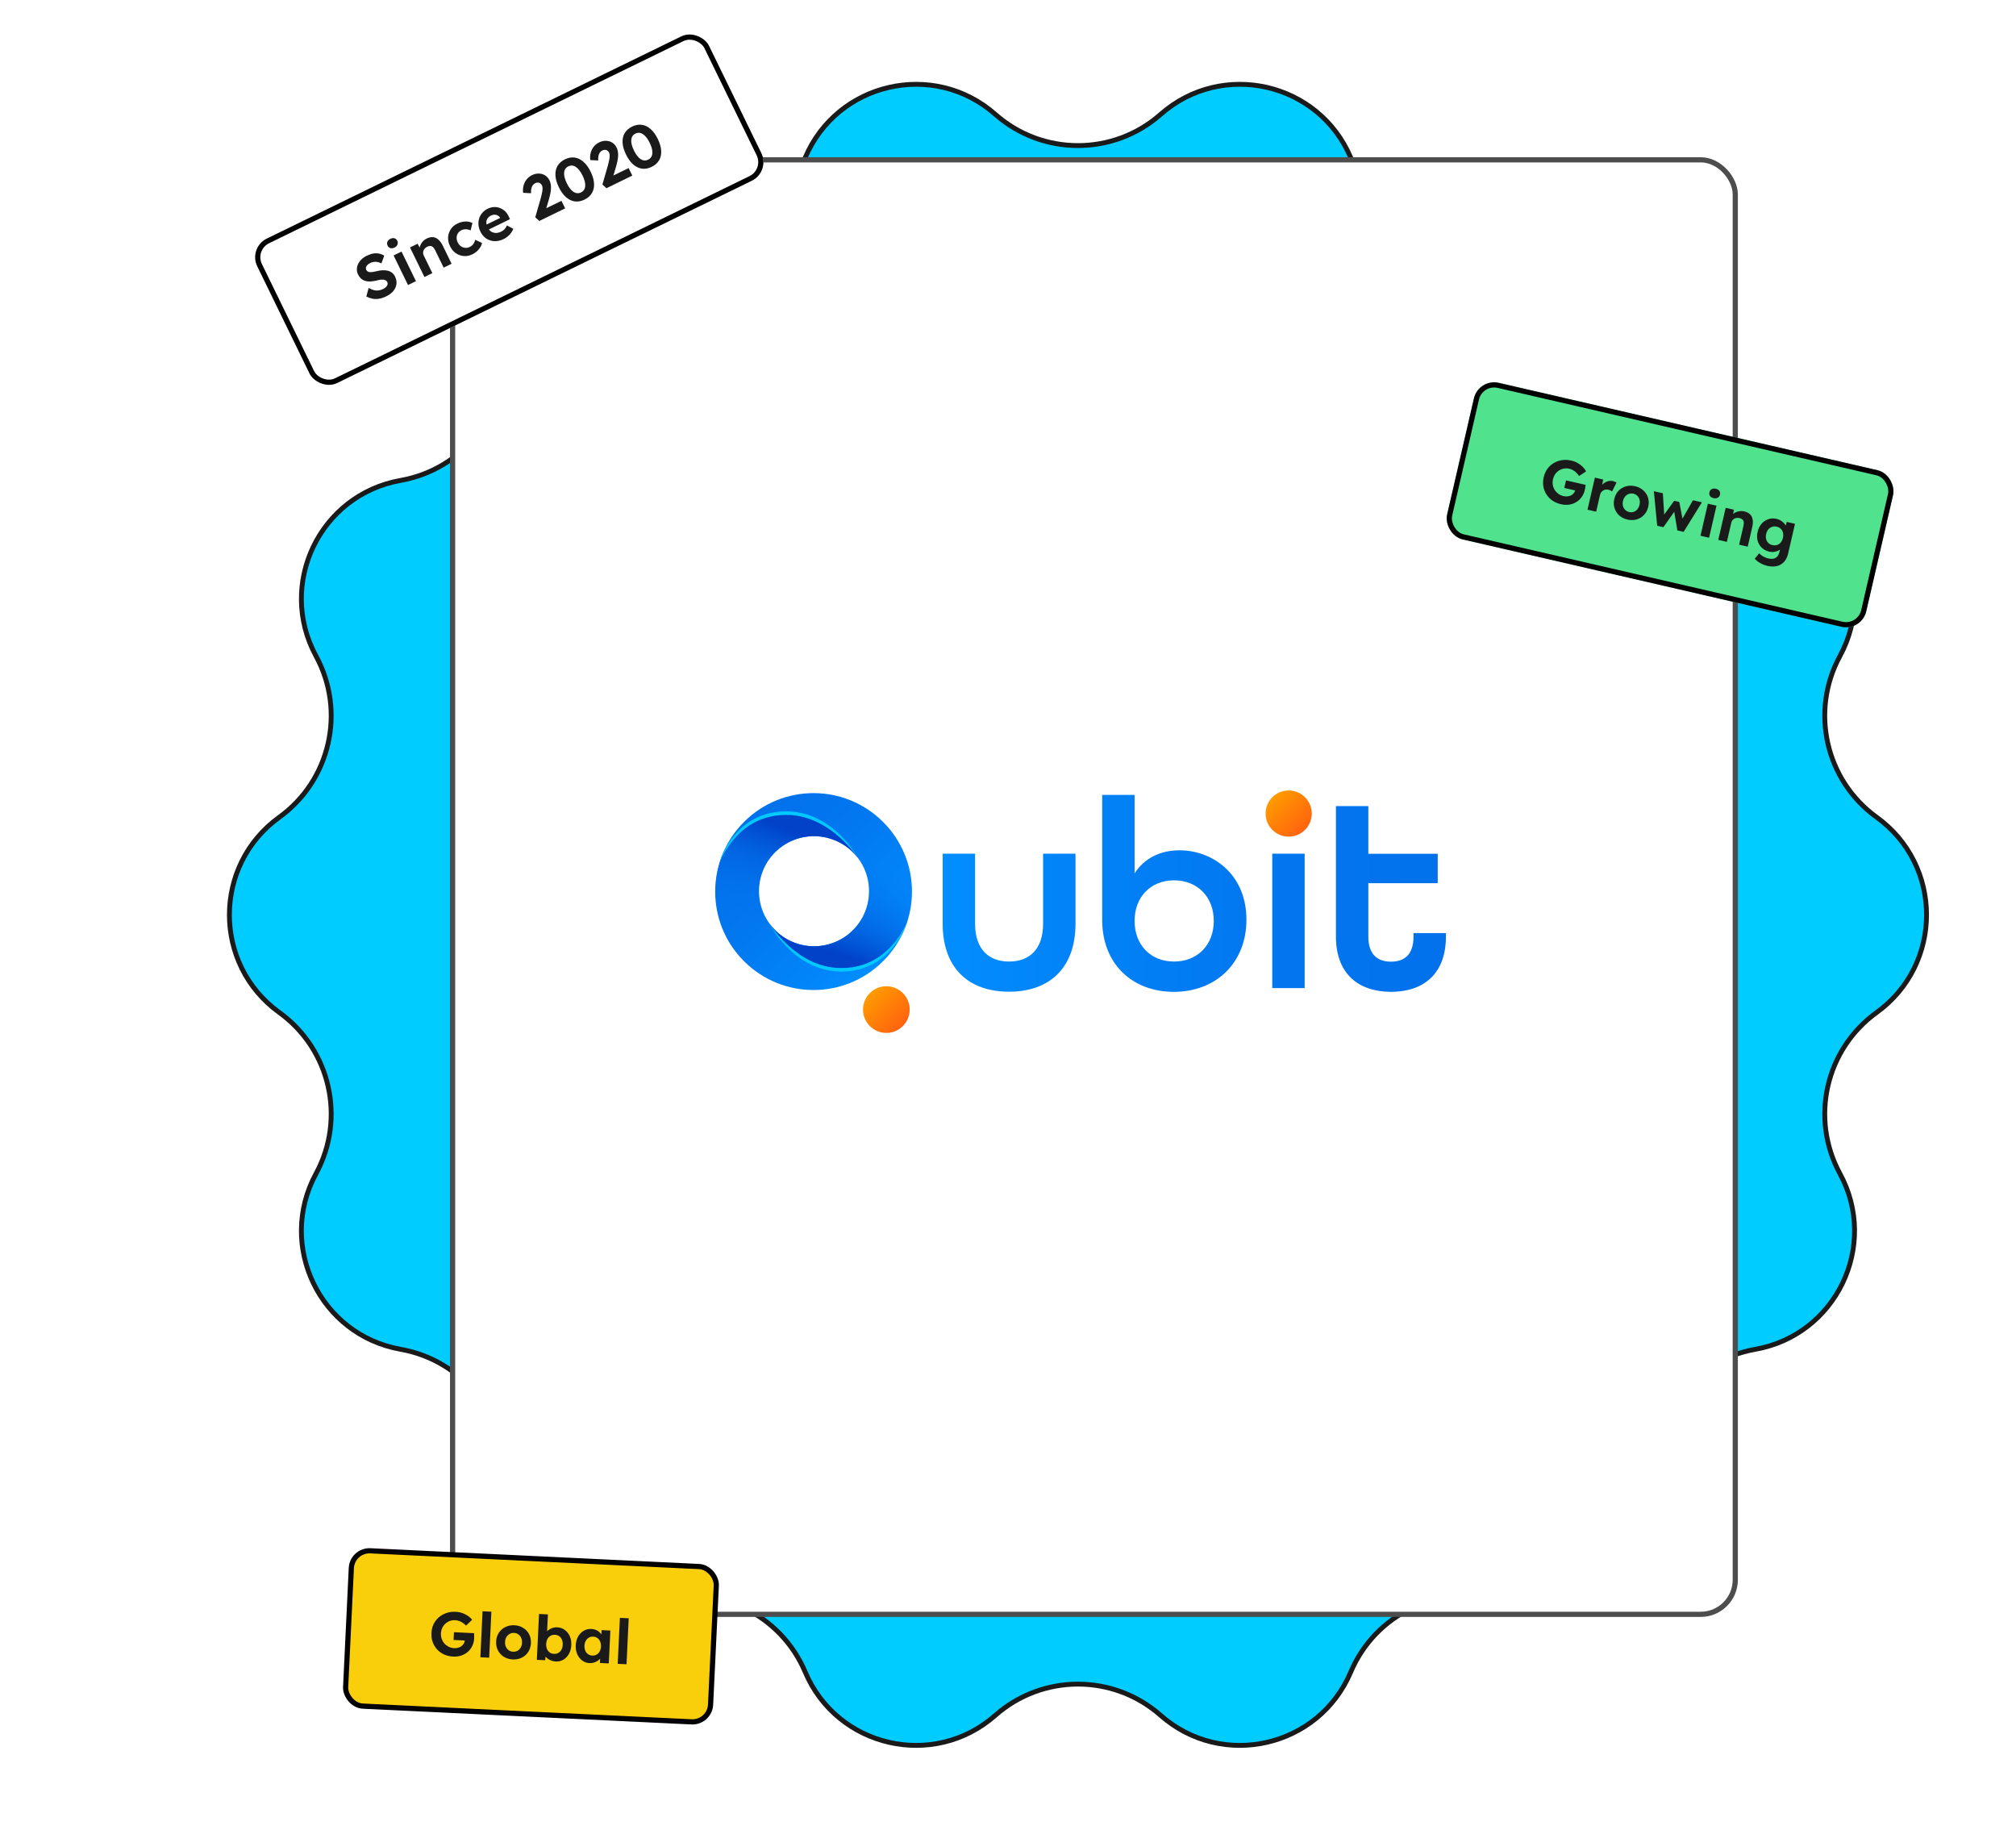 <svg width="778" height="706" viewBox="0 0 778 706" fill="none" xmlns="http://www.w3.org/2000/svg">
<path d="M724.217 315.33C749.892 333.867 749.895 372.137 724.219 390.671C704.538 404.878 698.462 431.511 710.044 452.842C725.152 480.665 708.556 515.122 677.38 520.637C653.463 524.868 636.423 546.237 637.603 570.496C639.141 602.118 609.223 625.976 578.729 617.463C555.351 610.936 530.732 622.791 521.274 645.145C508.937 674.301 471.65 682.812 447.902 661.878C429.672 645.808 402.334 645.809 384.104 661.878C360.355 682.812 323.067 674.302 310.728 645.146C301.268 622.792 276.65 610.935 253.271 617.463C222.777 625.977 192.865 602.118 194.403 570.496C195.583 546.237 178.543 524.868 154.626 520.637C123.45 515.122 106.854 480.666 121.961 452.843C133.544 431.511 127.467 404.878 107.785 390.672C82.108 372.138 82.11 333.866 107.787 315.33C127.466 301.124 133.544 274.489 121.962 253.159C106.855 225.337 123.451 190.88 154.626 185.367C178.543 181.138 195.583 159.77 194.403 135.511C192.865 103.89 222.776 80.031 253.269 88.544C276.649 95.072 301.269 83.213 310.729 60.857C323.066 31.701 360.356 23.189 384.104 44.122C402.334 60.191 429.671 60.192 447.901 44.123C471.65 23.189 508.938 31.702 521.273 60.859C530.732 83.214 555.352 95.072 578.732 88.544C609.225 80.031 639.141 103.89 637.603 135.511C636.423 159.77 653.463 181.138 677.38 185.367C708.555 190.88 725.15 225.338 710.044 253.16C698.462 274.489 704.539 301.124 724.217 315.33Z" fill="#00CCFF" stroke="#1A1A1A" stroke-width="1.872"/>
<g filter="url(#filter0_d_3598_17016)">
<rect x="168" y="55" width="495" height="561.228" rx="13.331" fill="white"/>
<rect x="168" y="55" width="495" height="561.228" rx="13.331" stroke="#4D4D4D" stroke-width="2"/>
</g>
<path d="M363.789 356.405V329.386H376.292V356.405C376.292 366.273 381.562 371.016 389.418 371.016C397.275 371.016 402.544 366.273 402.544 356.405V329.386H415.048V356.405C415.048 373.746 404.748 382.657 389.418 382.657C374.089 382.657 363.789 373.842 363.789 356.405ZM425.347 354.919V306.727H437.851V337.003C441.539 331.206 447.719 328.092 455.192 328.092C467.791 328.092 481.013 337.147 481.013 354.872C481.013 371.351 469.468 382.705 452.941 382.705C436.701 382.657 425.347 371.734 425.347 354.919ZM468.414 355.351C468.414 346.201 462.234 339.686 453.085 339.686C443.935 339.686 437.851 346.201 437.851 355.351C437.851 364.501 443.935 371.016 453.085 371.016C462.234 371.016 468.414 364.501 468.414 355.351ZM490.978 329.386H503.481V381.268H490.978V329.386ZM515.553 361.339V311.038H528.056V329.434H554.835V340.787H528.056V361.387C528.056 368.333 531.649 371.064 536.775 371.064C541.901 371.064 545.494 368.429 545.494 361.387V360.045H557.997V361.387C557.997 375.758 549.374 382.705 536.775 382.705C524.176 382.657 515.553 375.71 515.553 361.339Z" fill="url(#paint0_linear_3598_17016)"/>
<path d="M497.317 322.821C502.238 322.821 506.227 318.832 506.227 313.91C506.227 308.989 502.238 305 497.317 305C492.396 305 488.406 308.989 488.406 313.91C488.406 318.832 492.396 322.821 497.317 322.821Z" fill="url(#paint1_linear_3598_17016)"/>
<path d="M342.053 398.555C347.027 398.555 351.059 394.523 351.059 389.549C351.059 384.575 347.027 380.543 342.053 380.543C337.079 380.543 333.047 384.575 333.047 389.549C333.047 394.523 337.079 398.555 342.053 398.555Z" fill="url(#paint2_linear_3598_17016)"/>
<path d="M287.102 370.867C301.953 385.718 325.953 385.718 340.804 370.867C355.655 356.017 355.655 332.016 340.804 317.165C325.953 302.315 301.953 302.315 287.102 317.165C272.299 332.016 272.299 356.065 287.102 370.867ZM329.163 328.854C337.451 337.142 337.451 350.603 329.163 358.891C320.875 367.179 307.414 367.179 299.126 358.891C290.839 350.603 290.839 337.142 299.126 328.854C307.414 320.567 320.827 320.567 329.163 328.854Z" fill="url(#paint3_linear_3598_17016)"/>
<path d="M313.209 315.346C311.868 314.771 310.478 314.436 309.089 314.1C296.394 311.035 283.651 318.268 278.621 330.245C278.573 330.293 278.573 330.388 278.573 330.436C275.795 337.766 275.507 345.431 277.184 352.521C282.454 354.341 287.723 356.928 293.28 357.647C294.813 357.838 296.298 357.79 297.831 357.647C292.61 351.515 291.077 342.604 294.909 334.652C299.221 325.646 309.52 320.807 319.197 323.25C324.131 324.496 328.251 327.275 331.03 330.963C326.958 324.209 321.496 318.795 313.209 315.346Z" fill="url(#paint4_linear_3598_17016)"/>
<path d="M277.625 332.976C278.391 330.245 279.685 327.61 281.218 325.215C282.799 322.82 284.715 320.568 286.967 318.748C289.218 316.879 291.805 315.442 294.536 314.484C297.314 313.526 300.236 313.095 303.159 313.047C306.081 313.047 309.003 313.478 311.781 314.388C314.56 315.298 317.147 316.64 319.542 318.316C321.937 319.945 324.093 321.909 326.009 324.017C327.926 326.173 329.65 328.472 331.039 330.964C329.411 328.616 327.542 326.46 325.53 324.496C323.518 322.532 321.315 320.712 318.967 319.227C314.273 316.209 308.763 314.34 303.206 314.436C297.649 314.436 292.092 316.161 287.685 319.562C285.434 321.287 283.469 323.347 281.793 325.598C280.116 327.85 278.679 330.341 277.625 332.976Z" fill="#00C9FF"/>
<path d="M314.357 372.397C315.699 372.972 317.088 373.403 318.429 373.738C330.98 377.044 343.819 370.098 349.041 358.313C349.089 358.265 349.089 358.169 349.137 358.121C352.011 350.84 352.49 343.223 350.957 336.133C345.783 334.216 340.562 331.534 335.052 330.719C333.567 330.48 332.274 330.48 330.741 330.623C335.771 336.851 336.969 345.762 333.04 353.618C328.537 362.481 318.19 367.032 308.609 364.397C303.722 363.055 299.698 360.181 297.016 356.445C300.848 363.247 306.166 368.804 314.357 372.397Z" fill="url(#paint5_linear_3598_17016)"/>
<path d="M350.111 355.584C349.297 358.315 347.956 360.854 346.375 363.249C344.746 365.596 342.83 367.8 340.53 369.572C338.279 371.393 335.644 372.734 332.865 373.644C330.087 374.555 327.165 374.938 324.29 374.89C321.368 374.842 318.494 374.315 315.763 373.357C313.033 372.351 310.446 371.01 308.146 369.285C305.799 367.608 303.739 365.596 301.823 363.44C299.955 361.285 298.278 358.937 296.984 356.446C298.565 358.794 300.386 360.997 302.35 363.009C304.314 365.021 306.47 366.842 308.769 368.423C313.368 371.537 318.781 373.501 324.338 373.501C329.895 373.644 335.404 372.016 339.908 368.71C342.159 367.081 344.123 365.069 345.848 362.866C347.524 360.662 349.01 358.219 350.111 355.584Z" fill="#00C9FF"/>
<rect x="135.92" y="598.047" width="141" height="60" rx="7" transform="rotate(2.741 135.92 598.047)" fill="#F9CE0B"/>
<rect x="135.92" y="598.047" width="141" height="60" rx="7" transform="rotate(2.741 135.92 598.047)" stroke="black" stroke-width="2"/>
<path d="M174.882 639.197C173.587 639.135 172.407 638.862 171.341 638.379C170.291 637.88 169.394 637.22 168.648 636.4C167.903 635.579 167.339 634.631 166.958 633.555C166.593 632.481 166.44 631.328 166.499 630.098C166.558 628.867 166.828 627.743 167.309 626.724C167.807 625.691 168.474 624.81 169.31 624.081C170.163 623.337 171.143 622.775 172.25 622.396C173.357 622.016 174.558 621.858 175.853 621.92C176.748 621.962 177.597 622.123 178.401 622.402C179.204 622.681 179.932 623.044 180.583 623.492C181.234 623.939 181.771 624.445 182.192 625.01L179.85 627.253C179.454 626.833 179.039 626.477 178.604 626.184C178.17 625.875 177.701 625.636 177.197 625.468C176.709 625.284 176.201 625.18 175.674 625.155C174.923 625.119 174.221 625.221 173.569 625.462C172.933 625.704 172.363 626.053 171.861 626.51C171.358 626.966 170.956 627.516 170.653 628.158C170.366 628.801 170.204 629.506 170.167 630.273C170.131 631.024 170.233 631.742 170.472 632.426C170.729 633.095 171.085 633.689 171.54 634.207C172.013 634.711 172.57 635.122 173.211 635.441C173.854 635.744 174.55 635.913 175.301 635.949C175.845 635.975 176.352 635.919 176.823 635.782C177.31 635.645 177.736 635.441 178.102 635.17C178.484 634.884 178.78 634.546 178.991 634.156C179.218 633.766 179.342 633.347 179.364 632.9L179.391 632.325L179.839 633.019L175.044 632.789L175.188 629.793L182.955 630.165C182.962 630.341 182.968 630.558 182.972 630.814C182.991 631.071 182.995 631.328 182.983 631.584C182.987 631.824 182.986 632.016 182.979 632.16C182.927 633.247 182.68 634.236 182.237 635.128C181.809 636.02 181.229 636.778 180.494 637.399C179.775 638.022 178.936 638.494 177.975 638.816C177.016 639.123 175.984 639.25 174.882 639.197ZM185.377 639.459L186.227 621.719L189.631 621.882L188.781 639.622L185.377 639.459ZM197.888 640.298C196.593 640.236 195.448 639.901 194.452 639.293C193.473 638.669 192.711 637.848 192.167 636.829C191.639 635.81 191.406 634.662 191.467 633.383C191.528 632.105 191.87 630.984 192.493 630.021C193.132 629.058 193.968 628.321 195.002 627.81C196.052 627.284 197.224 627.051 198.519 627.113C199.797 627.175 200.926 627.517 201.906 628.14C202.902 628.749 203.664 629.562 204.192 630.581C204.72 631.599 204.953 632.747 204.892 634.026C204.83 635.305 204.488 636.425 203.866 637.389C203.243 638.352 202.406 639.097 201.356 639.623C200.322 640.134 199.166 640.359 197.888 640.298ZM198.03 637.326C198.653 637.356 199.22 637.23 199.73 636.951C200.241 636.655 200.645 636.241 200.943 635.711C201.257 635.166 201.423 634.549 201.44 633.861C201.489 633.158 201.383 632.529 201.122 631.971C200.877 631.399 200.514 630.949 200.033 630.622C199.553 630.278 199.001 630.092 198.378 630.062C197.739 630.031 197.164 630.164 196.653 630.46C196.142 630.756 195.73 631.169 195.416 631.698C195.102 632.228 194.937 632.845 194.919 633.549C194.87 634.235 194.976 634.865 195.237 635.438C195.499 635.995 195.87 636.445 196.35 636.789C196.831 637.116 197.391 637.295 198.03 637.326ZM214.472 641.092C213.913 641.065 213.373 640.96 212.854 640.774C212.334 640.589 211.865 640.351 211.446 640.058C211.028 639.75 210.684 639.413 210.413 639.048C210.143 638.666 209.977 638.282 209.916 637.895L210.697 637.644L210.387 640.608L207.174 640.455L208.021 622.763L211.449 622.927L211.065 630.958L210.406 630.662C210.521 630.283 210.722 629.924 211.011 629.586C211.3 629.231 211.659 628.928 212.087 628.676C212.517 628.408 212.983 628.206 213.486 628.07C213.989 627.934 214.504 627.879 215.032 627.904C216.134 627.957 217.103 628.291 217.939 628.908C218.791 629.51 219.441 630.318 219.889 631.332C220.337 632.347 220.531 633.493 220.469 634.772C220.408 636.05 220.106 637.173 219.563 638.14C219.036 639.108 218.328 639.859 217.437 640.393C216.547 640.911 215.559 641.144 214.472 641.092ZM213.796 638.153C214.435 638.183 214.994 638.058 215.472 637.776C215.967 637.48 216.363 637.066 216.661 636.536C216.959 635.989 217.126 635.349 217.161 634.613C217.196 633.894 217.09 633.248 216.845 632.676C216.616 632.105 216.27 631.655 215.805 631.329C215.34 631.002 214.788 630.824 214.148 630.793C213.509 630.762 212.942 630.887 212.448 631.168C211.955 631.449 211.558 631.862 211.26 632.409C210.977 632.956 210.819 633.589 210.784 634.308C210.749 635.043 210.846 635.697 211.075 636.268C211.321 636.825 211.676 637.274 212.14 637.617C212.605 637.943 213.157 638.122 213.796 638.153ZM227.475 641.715C226.42 641.664 225.483 641.331 224.664 640.715C223.844 640.099 223.211 639.284 222.763 638.269C222.315 637.255 222.121 636.108 222.182 634.83C222.244 633.551 222.546 632.428 223.089 631.461C223.647 630.495 224.372 629.753 225.262 629.235C226.151 628.717 227.148 628.484 228.25 628.537C228.874 628.567 229.436 628.69 229.939 628.906C230.458 629.107 230.901 629.376 231.269 629.714C231.654 630.053 231.972 630.437 232.224 630.865C232.475 631.294 232.646 631.751 232.735 632.235L232.021 632.081L232.169 628.989L235.549 629.15L234.942 641.832L231.514 641.668L231.66 638.623L232.43 638.588C232.281 639.03 232.053 639.443 231.746 639.829C231.44 640.215 231.063 640.557 230.616 640.856C230.186 641.14 229.703 641.365 229.166 641.531C228.63 641.682 228.067 641.743 227.475 641.715ZM228.551 638.811C229.191 638.842 229.757 638.716 230.251 638.436C230.745 638.155 231.133 637.749 231.415 637.218C231.713 636.672 231.88 636.031 231.915 635.296C231.95 634.577 231.844 633.939 231.598 633.382C231.369 632.827 231.021 632.386 230.557 632.059C230.092 631.716 229.541 631.53 228.901 631.499C228.278 631.469 227.719 631.603 227.224 631.9C226.746 632.181 226.359 632.587 226.061 633.117C225.763 633.648 225.597 634.272 225.563 634.992C225.527 635.727 225.632 636.381 225.877 636.953C226.123 637.509 226.47 637.95 226.919 638.276C227.384 638.603 227.928 638.781 228.551 638.811ZM238.379 641.997L239.228 624.257L242.632 624.42L241.783 642.159L238.379 641.997Z" fill="#1A1A1A"/>
<g clip-path="url(#clip0_3598_17016)">
<rect x="95.766" y="95.564" width="194" height="62" rx="8" transform="rotate(-26 95.766 95.564)" fill="white"/>
<path d="M149.025 114.359C148.09 114.815 147.178 115.117 146.289 115.266C145.415 115.408 144.567 115.403 143.746 115.252C142.939 115.093 142.144 114.814 141.36 114.412L142.262 111.115C143.444 111.749 144.468 112.078 145.333 112.101C146.206 112.102 147.053 111.903 147.872 111.503C148.318 111.286 148.682 111.028 148.964 110.731C149.26 110.426 149.457 110.116 149.553 109.802C149.642 109.474 149.609 109.152 149.455 108.835C149.343 108.605 149.191 108.421 148.999 108.284C148.8 108.131 148.572 108.029 148.315 107.976C148.051 107.909 147.761 107.881 147.446 107.893C147.124 107.889 146.784 107.922 146.426 107.99C146.06 108.044 145.676 108.133 145.275 108.258C144.378 108.463 143.565 108.584 142.834 108.62C142.097 108.641 141.432 108.556 140.84 108.364C140.241 108.158 139.718 107.852 139.272 107.447C138.839 107.035 138.469 106.512 138.16 105.88C137.844 105.233 137.697 104.566 137.718 103.879C137.732 103.178 137.893 102.503 138.2 101.855C138.521 101.2 138.96 100.603 139.516 100.065C140.087 99.519 140.746 99.064 141.494 98.7C142.414 98.251 143.269 97.959 144.057 97.823C144.846 97.688 145.59 97.699 146.289 97.856C146.997 97.992 147.659 98.256 148.278 98.648L147.197 101.632C146.698 101.377 146.203 101.2 145.71 101.103C145.232 100.998 144.752 100.982 144.272 101.056C143.799 101.109 143.347 101.24 142.916 101.451C142.441 101.682 142.063 101.947 141.781 102.244C141.492 102.528 141.306 102.841 141.224 103.184C141.15 103.505 141.189 103.824 141.344 104.14C141.47 104.399 141.647 104.597 141.874 104.736C142.102 104.874 142.377 104.962 142.698 105.001C143.013 105.026 143.371 105.012 143.772 104.958C144.173 104.905 144.604 104.82 145.063 104.703C145.931 104.475 146.744 104.336 147.503 104.287C148.262 104.237 148.956 104.29 149.584 104.447C150.22 104.582 150.782 104.841 151.272 105.225C151.755 105.595 152.148 106.089 152.449 106.708C152.947 107.729 153.127 108.718 152.989 109.675C152.851 110.633 152.445 111.516 151.771 112.325C151.091 113.12 150.175 113.798 149.025 114.359ZM157.459 109.979L151.893 98.567L154.956 97.073L160.522 108.485L157.459 109.979ZM152.267 95.501C151.677 95.789 151.147 95.87 150.676 95.743C150.198 95.603 149.829 95.266 149.57 94.734C149.331 94.245 149.304 93.769 149.487 93.306C149.678 92.821 150.061 92.438 150.636 92.158C151.226 91.87 151.76 91.797 152.238 91.938C152.709 92.064 153.07 92.386 153.323 92.903C153.561 93.392 153.585 93.879 153.394 94.364C153.218 94.842 152.842 95.221 152.267 95.501ZM163.793 106.889L158.228 95.478L161.161 94.047L162.384 96.335L161.906 96.888C161.812 96.293 161.864 95.689 162.064 95.076C162.27 94.441 162.598 93.854 163.047 93.314C163.496 92.775 164.037 92.351 164.67 92.042C165.532 91.621 166.336 91.443 167.079 91.508C167.837 91.565 168.532 91.876 169.163 92.441C169.802 92.984 170.37 93.766 170.868 94.787L174.277 101.776L171.214 103.27L167.921 96.518C167.668 96 167.386 95.604 167.074 95.329C166.762 95.054 166.416 94.911 166.037 94.9C165.672 94.882 165.277 94.986 164.853 95.21C164.508 95.379 164.212 95.594 163.967 95.856C163.728 96.097 163.55 96.371 163.432 96.678C163.329 96.977 163.276 97.288 163.273 97.61C163.284 97.925 163.363 98.233 163.511 98.535L166.856 105.395L165.346 106.131C165.016 106.293 164.721 106.437 164.462 106.563C164.203 106.689 163.98 106.798 163.793 106.889ZM182.279 98.14C181.186 98.673 180.082 98.891 178.966 98.794C177.851 98.698 176.824 98.326 175.886 97.68C174.962 97.027 174.223 96.132 173.669 94.996C173.115 93.86 172.865 92.727 172.919 91.597C172.987 90.46 173.327 89.422 173.937 88.483C174.548 87.545 175.399 86.809 176.492 86.276C177.513 85.778 178.539 85.509 179.57 85.469C180.601 85.429 181.515 85.624 182.312 86.054L181.618 88.903C181.284 88.728 180.913 88.606 180.506 88.537C180.091 88.455 179.673 88.436 179.25 88.482C178.842 88.521 178.451 88.632 178.077 88.814C177.487 89.102 177.033 89.501 176.713 90.013C176.4 90.504 176.234 91.057 176.213 91.672C176.193 92.287 176.337 92.912 176.646 93.544C176.94 94.148 177.336 94.632 177.834 94.994C178.345 95.35 178.901 95.559 179.502 95.623C180.102 95.686 180.69 95.577 181.265 95.296C181.639 95.114 181.967 94.892 182.249 94.63C182.53 94.368 182.762 94.059 182.945 93.703C183.142 93.34 183.289 92.948 183.386 92.527L186.036 93.744C185.863 94.594 185.432 95.427 184.745 96.243C184.064 97.038 183.242 97.67 182.279 98.14ZM194.423 92.217C193.186 92.82 191.978 93.098 190.797 93.051C189.632 92.996 188.576 92.657 187.63 92.032C186.699 91.4 185.957 90.516 185.402 89.38C184.968 88.489 184.715 87.606 184.645 86.732C184.575 85.859 184.669 85.029 184.927 84.245C185.178 83.446 185.586 82.731 186.15 82.099C186.722 81.447 187.425 80.917 188.259 80.51C189.036 80.131 189.825 79.924 190.627 79.889C191.429 79.854 192.193 79.98 192.92 80.266C193.654 80.531 194.323 80.953 194.925 81.531C195.521 82.095 196.001 82.787 196.365 83.606L196.806 84.566L187.638 89.037L186.227 87.403L193.367 83.92L193.211 84.477L192.98 84.002C192.762 83.628 192.464 83.346 192.086 83.156C191.716 82.945 191.317 82.837 190.887 82.833C190.451 82.814 190.017 82.91 189.586 83.121C188.953 83.429 188.473 83.815 188.147 84.276C187.835 84.731 187.679 85.252 187.681 85.839C187.682 86.426 187.848 87.057 188.177 87.733C188.514 88.423 188.949 88.95 189.482 89.313C190.029 89.669 190.639 89.861 191.312 89.889C191.991 89.896 192.698 89.72 193.431 89.363C193.935 89.117 194.356 88.814 194.696 88.452C195.036 88.091 195.349 87.6 195.634 86.98L198.1 88.314C197.865 88.891 197.56 89.432 197.182 89.936C196.798 90.426 196.372 90.866 195.903 91.255C195.434 91.644 194.941 91.964 194.423 92.217ZM208.136 85.262L206.561 83.84L208.617 76.722C208.735 76.344 208.847 75.916 208.952 75.438C209.071 74.952 209.172 74.467 209.256 73.981C209.347 73.474 209.387 73.009 209.377 72.587C209.367 72.165 209.288 71.802 209.141 71.5C208.979 71.17 208.767 70.917 208.504 70.743C208.234 70.554 207.927 70.454 207.584 70.444C207.241 70.433 206.868 70.526 206.465 70.723C206.091 70.905 205.788 71.177 205.555 71.54C205.316 71.888 205.143 72.32 205.038 72.834C204.933 73.348 204.902 73.924 204.946 74.561L201.878 74.402C201.759 73.428 201.814 72.501 202.045 71.624C202.268 70.731 202.662 69.934 203.227 69.231C203.793 68.528 204.492 67.973 205.326 67.567C206.203 67.139 207.086 66.94 207.973 66.97C208.853 66.986 209.652 67.219 210.37 67.67C211.088 68.121 211.654 68.77 212.068 69.619C212.222 69.935 212.344 70.276 212.434 70.642C212.538 71.001 212.598 71.398 212.615 71.835C212.647 72.265 212.638 72.741 212.59 73.263C212.55 73.763 212.465 74.32 212.338 74.934C212.217 75.527 212.057 76.166 211.857 76.851L210.248 82.256L209.174 81.15L216.681 77.489L218.101 80.401L208.136 85.262ZM225.581 77.02C224.287 77.651 223.028 77.882 221.806 77.713C220.599 77.536 219.47 76.992 218.42 76.08C217.377 75.147 216.46 73.868 215.667 72.243C214.875 70.618 214.435 69.114 214.348 67.732C214.269 66.329 214.532 65.097 215.136 64.037C215.755 62.97 216.711 62.12 218.006 61.489C219.3 60.858 220.558 60.627 221.78 60.796C223.002 60.966 224.134 61.517 225.177 62.451C226.227 63.363 227.148 64.631 227.941 66.256C228.734 67.881 229.169 69.395 229.249 70.799C229.335 72.181 229.069 73.405 228.45 74.472C227.832 75.54 226.875 76.389 225.581 77.02ZM224.224 74.238C225.201 73.761 225.739 72.965 225.836 71.849C225.947 70.727 225.613 69.368 224.835 67.771C224.042 66.146 223.166 65.025 222.206 64.407C221.26 63.782 220.299 63.709 219.321 64.185C218.343 64.662 217.802 65.469 217.698 66.606C217.608 67.736 217.959 69.113 218.752 70.738C219.53 72.334 220.389 73.438 221.327 74.048C222.28 74.651 223.246 74.715 224.224 74.238ZM234.046 72.624L232.472 71.203L234.528 64.085C234.646 63.707 234.757 63.279 234.862 62.8C234.982 62.315 235.083 61.829 235.166 61.344C235.257 60.836 235.298 60.372 235.288 59.949C235.277 59.527 235.199 59.165 235.051 58.863C234.89 58.532 234.678 58.28 234.415 58.105C234.145 57.917 233.838 57.817 233.495 57.806C233.151 57.796 232.778 57.889 232.376 58.085C232.002 58.268 231.698 58.54 231.466 58.903C231.226 59.251 231.054 59.682 230.949 60.196C230.843 60.711 230.813 61.286 230.857 61.924L227.788 61.765C227.669 60.79 227.725 59.864 227.955 58.986C228.179 58.094 228.573 57.296 229.138 56.593C229.703 55.891 230.403 55.336 231.237 54.929C232.114 54.501 232.996 54.302 233.883 54.333C234.763 54.348 235.562 54.582 236.281 55.032C236.999 55.483 237.565 56.133 237.979 56.981C238.133 57.298 238.255 57.639 238.344 58.005C238.448 58.363 238.509 58.761 238.526 59.198C238.557 59.627 238.549 60.103 238.501 60.625C238.46 61.126 238.376 61.683 238.248 62.297C238.128 62.89 237.968 63.529 237.768 64.214L236.158 69.618L235.085 68.513L242.592 64.852L244.012 67.764L234.046 72.624ZM251.491 64.383C250.197 65.014 248.939 65.245 247.717 65.076C246.509 64.899 245.381 64.355 244.331 63.443C243.288 62.509 242.37 61.23 241.578 59.605C240.785 57.98 240.345 56.477 240.259 55.095C240.18 53.691 240.442 52.46 241.047 51.399C241.666 50.332 242.622 49.483 243.916 48.852C245.211 48.22 246.469 47.989 247.691 48.159C248.913 48.328 250.045 48.88 251.088 49.813C252.138 50.725 253.059 51.994 253.852 53.619C254.644 55.244 255.08 56.758 255.159 58.161C255.246 59.543 254.98 60.768 254.361 61.835C253.742 62.902 252.786 63.752 251.491 64.383ZM250.134 61.6C251.112 61.123 251.649 60.327 251.746 59.212C251.858 58.089 251.524 56.73 250.745 55.134C249.953 53.509 249.076 52.387 248.117 51.77C247.171 51.145 246.209 51.071 245.231 51.548C244.254 52.025 243.712 52.832 243.608 53.969C243.518 55.098 243.87 56.476 244.662 58.101C245.441 59.697 246.299 60.8 247.238 61.411C248.191 62.014 249.156 62.077 250.134 61.6Z" fill="#1A1A1A"/>
</g>
<rect x="97.103" y="96.025" width="192" height="60" rx="7" transform="rotate(-26 97.103 96.025)" stroke="black" stroke-width="2"/>
<g clip-path="url(#clip1_3598_17016)">
<rect x="570.602" y="145.922" width="166" height="62" rx="8" transform="rotate(12.99 570.602 145.922)" fill="#51E28E"/>
<path d="M602.374 194.547C601.111 194.256 599.998 193.778 599.035 193.112C598.091 192.435 597.325 191.626 596.738 190.686C596.15 189.745 595.764 188.712 595.581 187.586C595.413 186.464 595.467 185.302 595.744 184.102C596.021 182.901 596.487 181.843 597.142 180.927C597.815 179.998 598.628 179.25 599.581 178.682C600.552 178.101 601.616 177.723 602.774 177.546C603.931 177.37 605.141 177.427 606.404 177.719C607.277 177.92 608.084 178.229 608.825 178.647C609.566 179.064 610.217 179.551 610.779 180.107C611.34 180.664 611.778 181.257 612.092 181.888L609.389 183.678C609.073 183.195 608.728 182.77 608.352 182.404C607.98 182.023 607.561 181.705 607.095 181.449C606.647 181.182 606.167 180.989 605.652 180.87C604.919 180.701 604.211 180.677 603.526 180.798C602.857 180.923 602.234 181.166 601.659 181.525C601.083 181.885 600.589 182.354 600.176 182.932C599.779 183.514 599.495 184.179 599.322 184.927C599.153 185.66 599.126 186.384 599.24 187.1C599.373 187.804 599.617 188.452 599.974 189.043C600.349 189.622 600.824 190.126 601.398 190.554C601.977 190.966 602.632 191.257 603.365 191.426C603.895 191.549 604.404 191.584 604.892 191.532C605.396 191.484 605.851 191.36 606.259 191.158C606.686 190.944 607.038 190.664 607.315 190.318C607.608 189.975 607.804 189.585 607.905 189.149L608.034 188.587L608.351 189.35L603.674 188.271L604.348 185.348L611.925 187.096C611.901 187.271 611.868 187.485 611.826 187.738C611.8 187.995 611.758 188.248 611.7 188.497C611.662 188.734 611.627 188.923 611.594 189.064C611.35 190.124 610.93 191.053 610.335 191.852C609.756 192.654 609.05 193.296 608.216 193.777C607.399 194.262 606.488 194.577 605.486 194.723C604.487 194.854 603.45 194.796 602.374 194.547ZM612.632 196.667L615.486 184.296L618.69 185.035L617.889 189.038L617.517 188.09C617.852 187.494 618.289 186.987 618.828 186.57C619.372 186.137 619.958 185.837 620.588 185.67C621.233 185.507 621.867 185.498 622.491 185.641C622.756 185.703 623.008 185.785 623.246 185.89C623.485 185.994 623.683 186.097 623.84 186.199L622.11 189.642C621.96 189.509 621.752 189.379 621.485 189.252C621.238 189.113 620.975 189.011 620.694 188.946C620.32 188.86 619.953 188.849 619.593 188.914C619.252 188.967 618.936 189.091 618.645 189.286C618.357 189.466 618.105 189.704 617.89 189.999C617.689 190.297 617.544 190.641 617.454 191.031L615.976 197.439L612.632 196.667ZM628.06 200.473C626.797 200.181 625.73 199.648 624.858 198.872C624.005 198.084 623.402 197.14 623.048 196.041C622.71 194.945 622.684 193.773 622.972 192.526C623.26 191.278 623.796 190.236 624.58 189.399C625.38 188.566 626.334 187.989 627.442 187.67C628.569 187.339 629.764 187.319 631.027 187.611C632.274 187.898 633.324 188.436 634.177 189.224C635.049 190 635.654 190.936 635.992 192.032C636.33 193.128 636.356 194.3 636.068 195.547C635.78 196.794 635.244 197.836 634.46 198.673C633.676 199.511 632.72 200.095 631.593 200.426C630.485 200.745 629.307 200.76 628.06 200.473ZM628.729 197.573C629.337 197.713 629.917 197.691 630.468 197.506C631.023 197.306 631.495 196.971 631.882 196.502C632.289 196.021 632.561 195.444 632.7 194.77C632.874 194.088 632.882 193.449 632.724 192.854C632.585 192.247 632.307 191.74 631.892 191.332C631.481 190.909 630.971 190.627 630.363 190.487C629.74 190.343 629.15 190.371 628.595 190.572C628.04 190.772 627.561 191.105 627.158 191.57C626.755 192.036 626.482 192.613 626.34 193.303C626.169 193.969 626.162 194.608 626.316 195.218C626.475 195.813 626.759 196.322 627.171 196.746C627.586 197.153 628.105 197.429 628.729 197.573ZM639.533 202.873L638.247 189.547L641.714 190.322L642.292 199.347L641.793 199.158L646.092 193.229L648.057 193.682L649.435 200.946L648.863 200.863L653.331 193.027L656.792 193.825L649.729 205.225L647.32 204.67L646.021 196.956L646.384 197.089L641.918 203.423L639.533 202.873ZM656.236 206.726L659.09 194.355L662.41 195.121L659.557 207.492L656.236 206.726ZM661.309 192.207C660.67 192.06 660.207 191.789 659.92 191.394C659.637 190.984 659.562 190.49 659.695 189.914C659.818 189.384 660.096 188.996 660.53 188.751C660.983 188.495 661.522 188.438 662.145 188.582C662.785 188.73 663.246 189.009 663.529 189.419C663.815 189.813 663.894 190.291 663.765 190.852C663.642 191.382 663.354 191.776 662.901 192.032C662.463 192.293 661.933 192.351 661.309 192.207ZM663.103 208.31L665.957 195.939L669.138 196.673L668.649 199.22L667.929 199.35C668.23 198.828 668.651 198.392 669.192 198.04C669.752 197.677 670.376 197.427 671.064 197.29C671.753 197.153 672.44 197.164 673.126 197.322C674.061 197.538 674.798 197.905 675.335 198.423C675.888 198.944 676.232 199.623 676.368 200.459C676.522 201.283 676.472 202.248 676.217 203.355L674.469 210.932L671.148 210.166L672.837 202.846C672.966 202.285 672.996 201.8 672.926 201.389C672.857 200.979 672.678 200.651 672.39 200.404C672.118 200.16 671.746 199.992 671.275 199.9C670.901 199.814 670.536 199.795 670.179 199.844C669.842 199.882 669.532 199.982 669.248 200.147C668.979 200.315 668.742 200.523 668.537 200.771C668.348 201.023 668.215 201.312 668.14 201.64L666.424 209.077L664.787 208.699C664.429 208.616 664.109 208.542 663.828 208.478C663.548 208.413 663.306 208.357 663.103 208.31ZM682.046 218.345C681.064 218.119 680.131 217.748 679.249 217.232C678.363 216.732 677.669 216.178 677.169 215.57L678.907 213.483C679.168 213.773 679.482 214.051 679.848 214.316C680.213 214.581 680.604 214.811 681.019 215.005C681.449 215.203 681.898 215.356 682.366 215.463C683.177 215.65 683.868 215.679 684.44 215.548C685.028 215.421 685.512 215.138 685.892 214.7C686.272 214.263 686.548 213.67 686.721 212.921L687.217 210.77L687.752 211.016C687.539 211.509 687.165 211.923 686.627 212.259C686.109 212.583 685.5 212.804 684.8 212.921C684.119 213.027 683.435 213.001 682.749 212.842C681.611 212.58 680.659 212.081 679.892 211.346C679.126 210.611 678.593 209.716 678.295 208.662C677.996 207.608 677.989 206.465 678.273 205.234C678.557 204.002 679.058 202.968 679.776 202.132C680.514 201.284 681.382 200.688 682.381 200.344C683.399 199.988 684.47 199.939 685.592 200.198C686.06 200.306 686.492 200.463 686.887 200.669C687.299 200.879 687.66 201.127 687.972 201.412C688.303 201.685 688.58 201.979 688.803 202.293C689.046 202.596 689.228 202.908 689.35 203.232C689.473 203.556 689.525 203.864 689.507 204.155L688.785 204.186L689.532 201.378L692.712 202.111L690.074 213.547C689.84 214.56 689.485 215.423 689.009 216.134C688.533 216.845 687.946 217.399 687.247 217.796C686.56 218.212 685.77 218.465 684.879 218.555C684.004 218.649 683.06 218.579 682.046 218.345ZM683.995 210.322C684.65 210.473 685.254 210.456 685.805 210.272C686.372 210.09 686.85 209.765 687.237 209.296C687.624 208.828 687.901 208.234 688.066 207.517C688.228 206.816 688.237 206.169 688.095 205.578C687.956 204.971 687.671 204.462 687.24 204.051C686.825 203.643 686.29 203.364 685.635 203.213C684.996 203.065 684.399 203.092 683.844 203.292C683.292 203.477 682.813 203.81 682.407 204.291C682.019 204.76 681.746 205.337 681.588 206.023C681.426 206.725 681.415 207.379 681.554 207.986C681.713 208.58 681.999 209.082 682.414 209.489C682.829 209.897 683.356 210.175 683.995 210.322Z" fill="#1A1A1A"/>
</g>
<rect x="571.351" y="147.121" width="164" height="60" rx="7" transform="rotate(12.99 571.351 147.121)" stroke="black" stroke-width="2"/>
<defs>
<filter id="filter0_d_3598_17016" x="167" y="54" width="503.666" height="569.894" filterUnits="userSpaceOnUse" color-interpolation-filters="sRGB">
<feFlood flood-opacity="0" result="BackgroundImageFix"/>
<feColorMatrix in="SourceAlpha" type="matrix" values="0 0 0 0 0 0 0 0 0 0 0 0 0 0 0 0 0 0 127 0" result="hardAlpha"/>
<feOffset dx="6.666" dy="6.666"/>
<feComposite in2="hardAlpha" operator="out"/>
<feColorMatrix type="matrix" values="0 0 0 0 0.102 0 0 0 0 0.102 0 0 0 0 0.102 0 0 0 1 0"/>
<feBlend mode="normal" in2="BackgroundImageFix" result="effect1_dropShadow_3598_17016"/>
<feBlend mode="normal" in="SourceGraphic" in2="effect1_dropShadow_3598_17016" result="shape"/>
</filter>
<linearGradient id="paint0_linear_3598_17016" x1="363.795" y1="344.687" x2="558.008" y2="344.687" gradientUnits="userSpaceOnUse">
<stop offset="0.001" stop-color="#028EFF"/>
<stop offset="0.17" stop-color="#0286FA"/>
<stop offset="0.635" stop-color="#0277EF"/>
<stop offset="1" stop-color="#0271EB"/>
</linearGradient>
<linearGradient id="paint1_linear_3598_17016" x1="491.005" y1="307.598" x2="503.64" y2="320.233" gradientUnits="userSpaceOnUse">
<stop stop-color="#FF9B00"/>
<stop offset="1" stop-color="#FF630F"/>
</linearGradient>
<linearGradient id="paint2_linear_3598_17016" x1="335.683" y1="383.2" x2="348.395" y2="395.912" gradientUnits="userSpaceOnUse">
<stop stop-color="#FF9B00"/>
<stop offset="1" stop-color="#FF630F"/>
</linearGradient>
<linearGradient id="paint3_linear_3598_17016" x1="340.882" y1="370.964" x2="287.181" y2="317.263" gradientUnits="userSpaceOnUse">
<stop offset="0.001" stop-color="#028EFF"/>
<stop offset="0.17" stop-color="#0286FA"/>
<stop offset="0.635" stop-color="#0277EF"/>
<stop offset="1" stop-color="#0271EB"/>
</linearGradient>
<linearGradient id="paint4_linear_3598_17016" x1="307.943" y1="321.314" x2="295.722" y2="356.688" gradientUnits="userSpaceOnUse">
<stop offset="0.001" stop-color="#0142C9"/>
<stop offset="0.381" stop-color="#025CDB" stop-opacity="0.62"/>
<stop offset="0.728" stop-color="#026BE7" stop-opacity="0.272"/>
<stop offset="1" stop-color="#0271EB" stop-opacity="0"/>
</linearGradient>
<linearGradient id="paint5_linear_3598_17016" x1="319.755" y1="366.677" x2="332.639" y2="331.747" gradientUnits="userSpaceOnUse">
<stop offset="0.001" stop-color="#0142C9"/>
<stop offset="0.381" stop-color="#025CDB" stop-opacity="0.62"/>
<stop offset="0.728" stop-color="#026BE7" stop-opacity="0.272"/>
<stop offset="1" stop-color="#0271EB" stop-opacity="0"/>
</linearGradient>
<clipPath id="clip0_3598_17016">
<rect x="95.766" y="95.564" width="194" height="62" rx="8" transform="rotate(-26 95.766 95.564)" fill="white"/>
</clipPath>
<clipPath id="clip1_3598_17016">
<rect x="570.602" y="145.922" width="166" height="62" rx="8" transform="rotate(12.99 570.602 145.922)" fill="white"/>
</clipPath>
</defs>
</svg>
